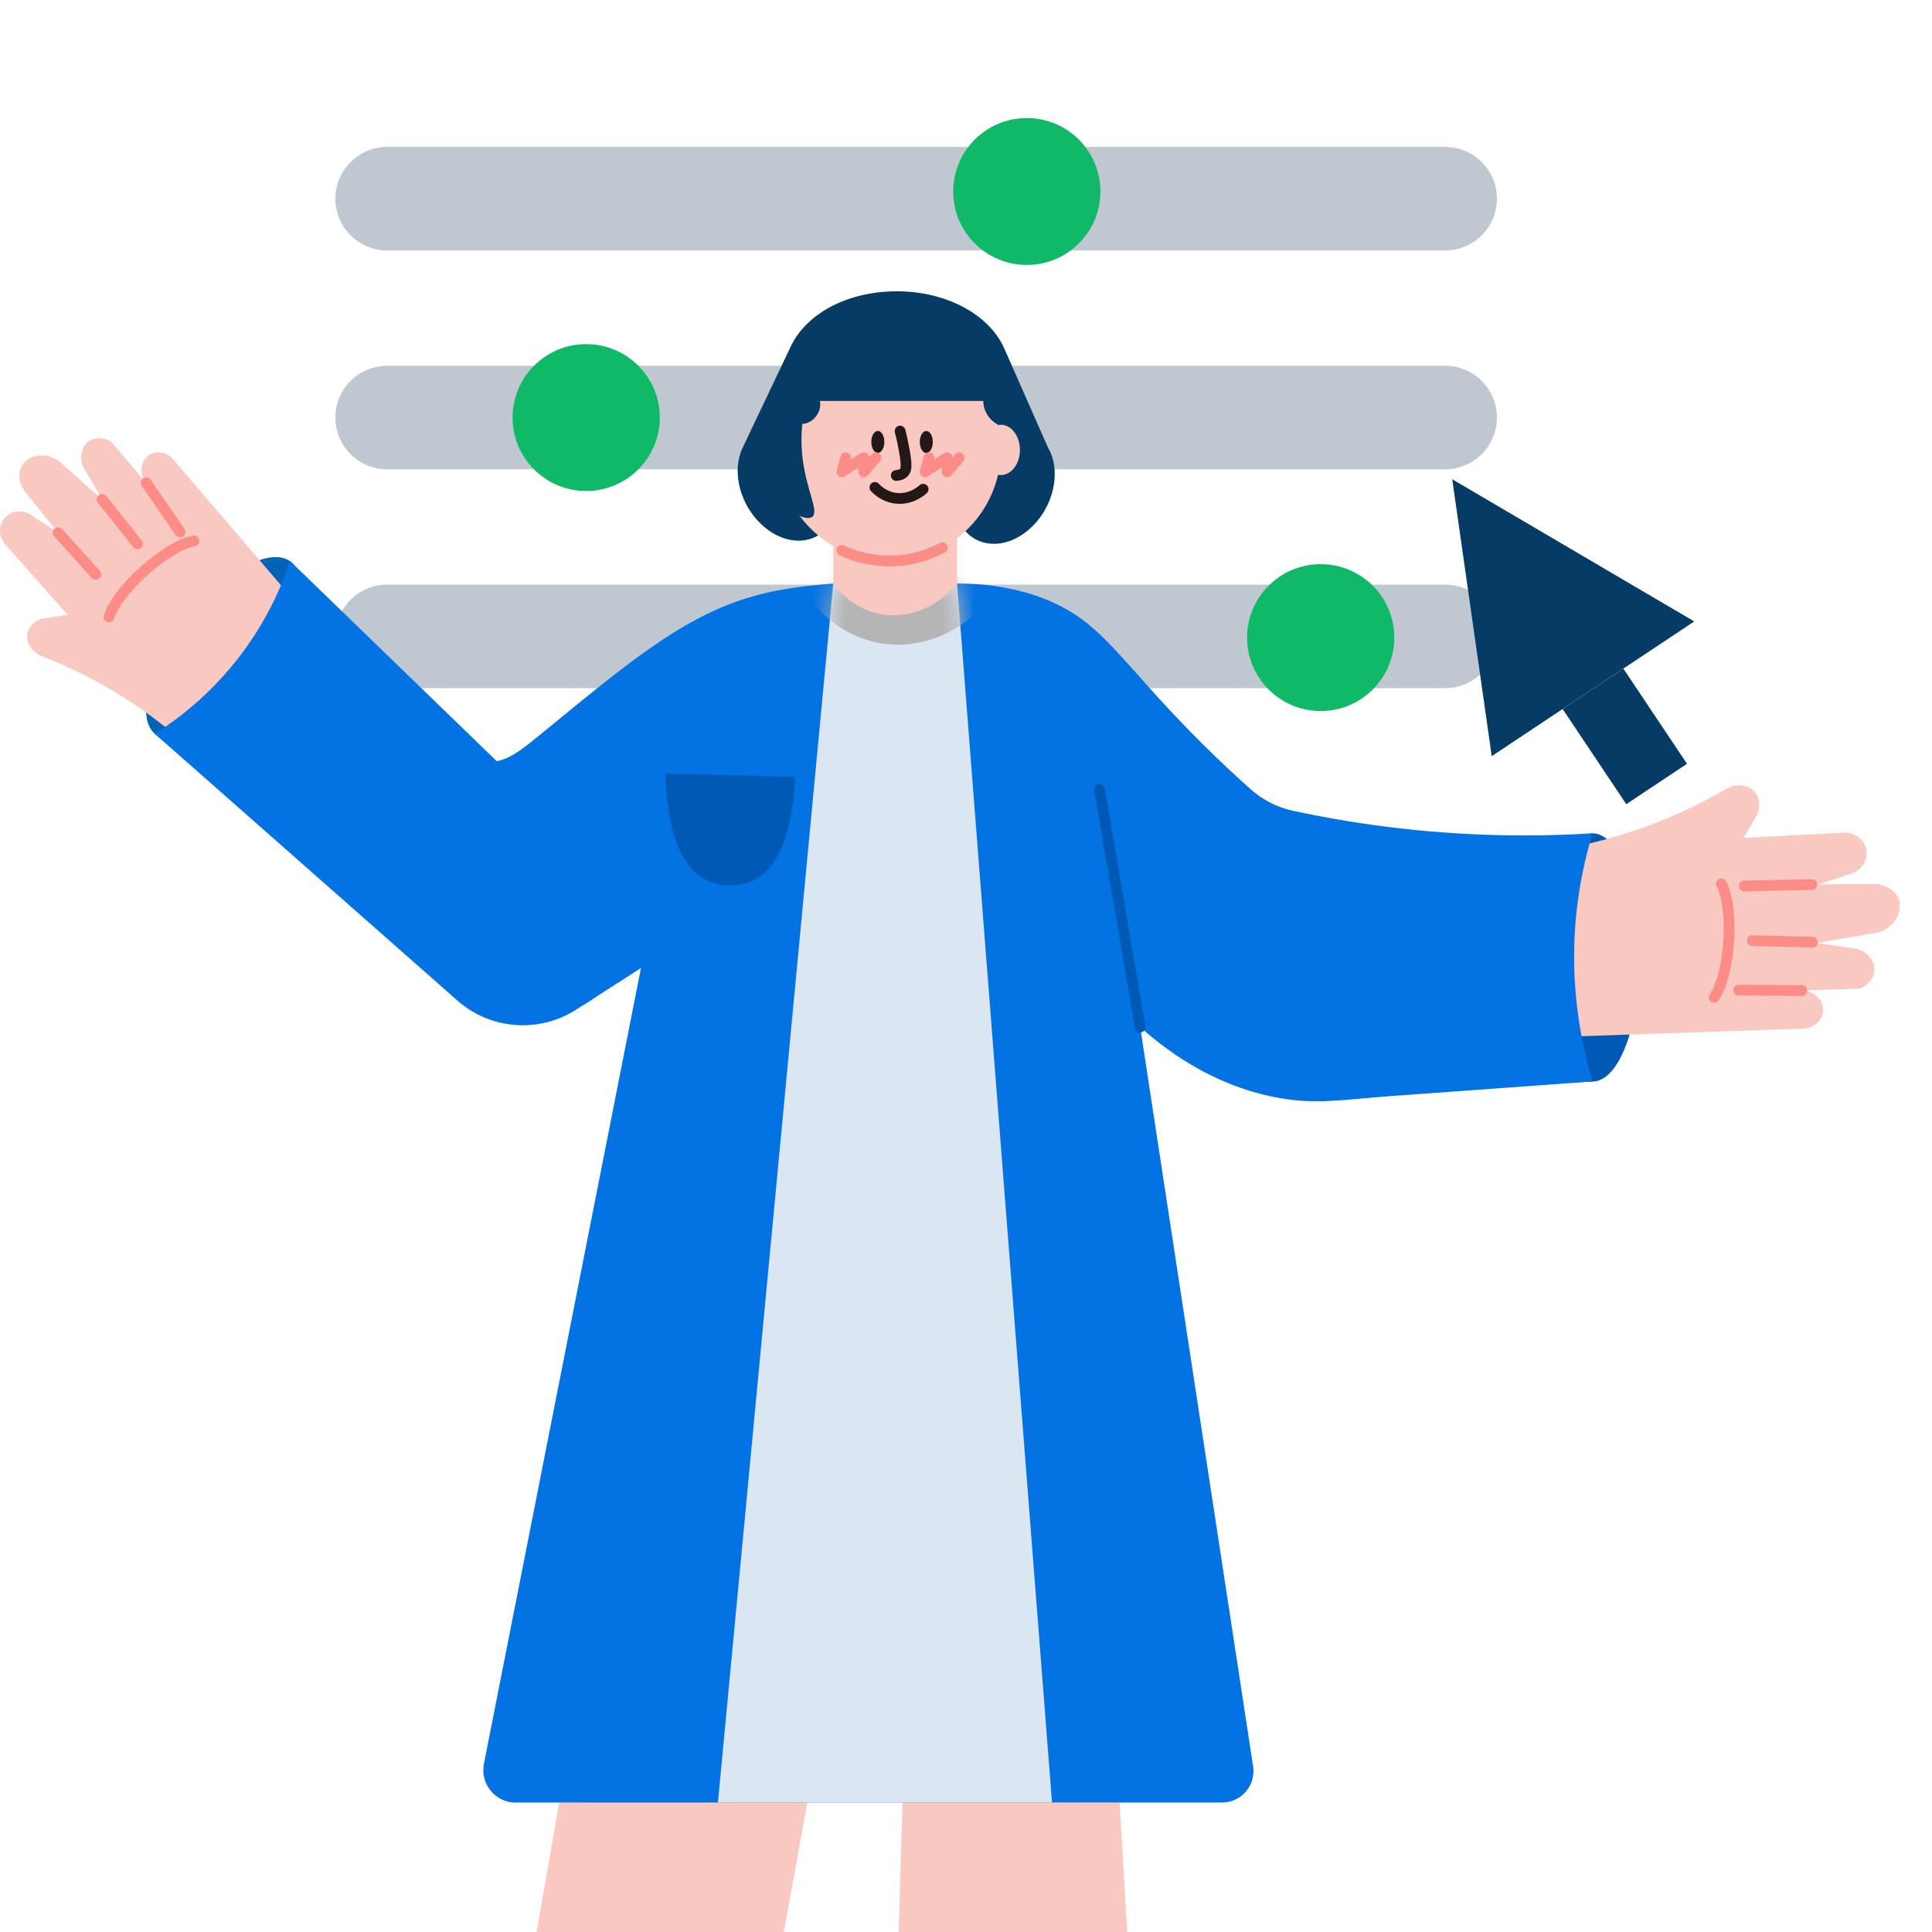 <svg width="120" height="120" viewBox="0 0 120 120" fill="none" xmlns="http://www.w3.org/2000/svg">
<g clip-path="url(#clip0_681_35090)">
<g clip-path="url(#clip1_681_35090)">
<path d="M89.753 9.125H24.053C22.273 9.125 20.83 10.565 20.83 12.341C20.83 14.117 22.273 15.557 24.053 15.557H89.753C91.533 15.557 92.977 14.117 92.977 12.341C92.977 10.565 91.533 9.125 89.753 9.125Z" fill="#BFC8D1"/>
<path d="M89.753 22.719H24.053C22.273 22.719 20.83 24.159 20.83 25.935C20.83 27.711 22.273 29.151 24.053 29.151H89.753C91.533 29.151 92.977 27.711 92.977 25.935C92.977 24.159 91.533 22.719 89.753 22.719Z" fill="#BFC8D1"/>
<path d="M89.753 36.312H24.053C22.273 36.312 20.83 37.752 20.83 39.528C20.83 41.304 22.273 42.744 24.053 42.744H89.753C91.533 42.744 92.977 41.304 92.977 39.528C92.977 37.752 91.533 36.312 89.753 36.312Z" fill="#BFC8D1"/>
<path d="M34.733 111.957C39.88 111.901 45.026 111.84 50.173 111.783C49.111 117.66 48.05 123.537 46.989 129.409C45.044 129.578 42.39 129.613 39.323 129.066C36.317 128.528 33.889 127.608 32.141 126.792C33.006 121.848 33.872 116.905 34.733 111.961V111.957Z" fill="#F9C8C0"/>
<path d="M56.059 111.957H69.537L70.468 127.751C68.601 128.25 66.021 128.741 62.937 128.732C59.94 128.723 57.429 128.246 55.593 127.751C55.746 122.487 55.902 117.222 56.055 111.957H56.059Z" fill="#F9C8C0"/>
<path d="M65.064 27.736L62.432 21.769H62.428C61.584 19.646 58.9 18.093 55.715 18.093C52.531 18.093 50.016 19.551 49.09 21.573L46.162 27.736C45.714 28.617 45.688 29.815 46.188 30.983C47.002 32.888 48.898 33.991 50.425 33.439C51.952 32.888 52.535 30.896 51.722 28.991C51.522 28.518 51.252 28.097 50.939 27.736H52.587C53.532 28.084 54.593 28.279 55.72 28.279C56.846 28.279 57.908 28.079 58.852 27.736H60.579C60.188 28.136 59.853 28.626 59.613 29.186C58.8 31.091 59.383 33.084 60.91 33.635C62.437 34.186 64.338 33.084 65.147 31.178C65.682 29.92 65.608 28.626 65.06 27.736H65.064Z" fill="#063B66"/>
<path d="M55.241 34.849C59.064 34.849 62.163 31.758 62.163 27.944C62.163 24.131 59.064 21.039 55.241 21.039C51.419 21.039 48.32 24.131 48.32 27.944C48.32 31.758 51.419 34.849 55.241 34.849Z" fill="#F9C8C0"/>
<path d="M98.919 67.175C100.542 67.175 101.856 63.725 101.856 59.467C101.856 55.209 100.542 51.759 98.919 51.759C97.296 51.759 95.983 55.209 95.983 59.467C95.983 63.725 97.296 67.175 98.919 67.175Z" fill="#005AB5"/>
<path d="M16.183 42.065C18.506 39.106 19.355 35.899 18.078 34.901C16.801 33.903 13.883 35.493 11.56 38.452C9.237 41.411 8.389 44.618 9.665 45.616C10.942 46.614 13.86 45.024 16.183 42.065Z" fill="#0063B5"/>
<path d="M98.045 52.54C99.058 52.328 100.155 52.041 101.303 51.664C103.622 50.9 105.575 49.954 107.154 49.042C107.816 48.608 108.647 48.739 109.034 49.246C109.312 49.606 109.343 50.123 109.143 50.583C108.864 51.069 108.586 51.555 108.307 52.041L114.607 51.716C115.268 51.724 115.82 52.193 115.925 52.792C116.042 53.474 115.555 54.177 114.811 54.311L112.958 54.932L116.29 54.906C117.06 54.876 117.73 55.288 117.935 55.861C118.209 56.633 117.643 57.71 116.53 57.94C115.311 58.148 114.093 58.356 112.871 58.565L115.072 58.899C115.894 58.964 116.473 59.637 116.421 60.296C116.382 60.787 116.008 61.23 115.472 61.412C114.285 61.447 113.097 61.486 111.909 61.52C112.706 61.503 113.297 62.18 113.228 62.835C113.171 63.386 112.649 63.873 111.996 63.89C106.898 64.064 101.799 64.237 96.705 64.411L98.045 52.536V52.54Z" fill="#F9C8C0"/>
<path d="M10.58 45.414C9.828 44.793 8.979 44.16 8.026 43.539C6.108 42.285 4.268 41.408 2.671 40.783C1.962 40.553 1.575 39.867 1.718 39.286C1.823 38.873 2.184 38.544 2.636 38.422C3.158 38.344 3.68 38.261 4.198 38.183L0.274 33.756C-0.109 33.266 -0.087 32.584 0.296 32.159C0.726 31.673 1.531 31.617 2.066 32.085L3.611 33.084L1.644 30.657C1.17 30.115 1.079 29.377 1.383 28.891C1.792 28.24 2.915 28.023 3.737 28.704C4.603 29.477 5.473 30.245 6.338 31.018L5.294 29.208C4.859 28.565 5.02 27.75 5.534 27.402C5.917 27.142 6.465 27.159 6.908 27.446C7.631 28.296 8.353 29.143 9.075 29.993C8.596 29.42 8.749 28.591 9.271 28.257C9.71 27.975 10.371 28.075 10.767 28.544C13.882 32.181 16.993 35.813 20.108 39.451L10.576 45.423L10.58 45.414Z" fill="#F9C8C0"/>
<path d="M32.041 111.957H75.901C77.098 111.957 78.016 110.894 77.833 109.713L70.82 63.794C72.652 65.431 75.51 67.466 79.351 68.178C81.879 68.647 83.523 68.299 88.609 67.839C91.089 67.614 94.612 67.345 98.919 67.175C98.215 64.827 97.492 61.29 97.879 57.041C98.067 55.005 98.467 53.23 98.919 51.759C95.574 51.967 91.641 51.963 87.265 51.486C84.746 51.212 82.418 50.813 80.3 50.357C79.316 50.145 78.407 49.676 77.659 49.003C76.837 48.27 75.845 47.349 74.757 46.273C74 45.522 73.352 44.849 72.813 44.277C72.491 43.934 72.204 43.626 71.96 43.356C71.547 42.901 71.251 42.567 71.19 42.497C68.98 40.01 67.879 38.769 66.243 37.844C64.486 36.851 62.772 36.56 61.919 36.421C61.036 36.278 60.383 36.26 59.444 36.239C55.272 36.152 53.188 36.108 51.757 36.239C49.921 36.408 48.098 36.573 46.04 37.263C42.177 38.556 38.945 41.208 33.981 45.279C32.38 46.59 31.366 47.497 30.105 47.284C28.656 47.041 28.413 45.609 25.82 42.74C24.384 41.152 24.14 41.299 21.869 39.064C20.116 37.337 18.82 35.826 18.019 34.854C17.515 36.364 16.562 38.634 14.726 40.969C12.912 43.274 10.954 44.728 9.61 45.579C16.014 50.943 22.413 56.312 28.817 61.676C31.171 63.651 34.577 63.738 37.035 61.893C37.983 61.177 38.936 60.465 39.885 59.749C36.609 76.35 33.333 92.952 30.057 109.553C29.809 110.803 30.77 111.966 32.045 111.966L32.041 111.957Z" fill="#0373E4"/>
<path d="M51.757 36.234H59.444L65.343 111.957H44.592L51.757 36.234Z" fill="#DAE6F2"/>
<mask id="mask0_681_35090" style="mask-type:luminance" maskUnits="userSpaceOnUse" x="44" y="36" width="22" height="76">
<path d="M51.757 36.235H59.444L65.343 111.958H44.592L51.757 36.235Z" fill="white"/>
</mask>
<g mask="url(#mask0_681_35090)">
<path d="M49.964 36.768C50.186 37.115 51.904 39.681 55.111 40.006C57.799 40.279 60.47 38.873 61.919 36.417L61.606 34.846L49.964 34.021V36.768Z" fill="#B5B5B6"/>
</g>
<path d="M51.757 32.684V36.239C52.018 36.595 52.949 37.775 54.589 38.122C56.346 38.491 58.221 37.754 59.444 36.239V32.207L51.757 32.688V32.684Z" fill="#F9C8C0"/>
<path d="M50.077 24.902H61.075C61.075 25.071 61.106 25.371 61.28 25.688C61.575 26.226 62.076 26.43 62.219 26.482C61.689 24.207 61.154 21.933 60.623 19.655H52.174L48.707 23.387L47.98 27.762C48.233 28.769 48.485 29.78 48.737 30.787C48.759 30.952 48.824 31.26 49.051 31.547C49.425 32.02 50.143 32.315 50.443 32.107C50.908 31.772 50.043 30.401 49.829 28.279C49.69 26.911 49.873 25.74 50.077 24.902Z" fill="#063B66"/>
<path d="M63.777 16.456C66.302 16.456 68.349 14.414 68.349 11.895C68.349 9.375 66.302 7.333 63.777 7.333C61.251 7.333 59.204 9.375 59.204 11.895C59.204 14.414 61.251 16.456 63.777 16.456Z" fill="#10B967"/>
<path d="M36.408 30.497C38.934 30.497 40.981 28.455 40.981 25.935C40.981 23.416 38.934 21.374 36.408 21.374C33.883 21.374 31.836 23.416 31.836 25.935C31.836 28.455 33.883 30.497 36.408 30.497Z" fill="#10B967"/>
<path d="M82.031 44.164C84.556 44.164 86.603 42.121 86.603 39.602C86.603 37.083 84.556 35.041 82.031 35.041C79.506 35.041 77.459 37.083 77.459 39.602C77.459 42.121 79.506 44.164 82.031 44.164Z" fill="#10B967"/>
<path d="M90.201 29.767L92.654 46.967L105.232 38.599L90.201 29.767Z" fill="#063B66"/>
<path d="M100.831 41.53L97.06 44.04L101.011 49.95L104.783 47.441L100.831 41.53Z" fill="#063B66"/>
<path d="M18.015 34.845C22.37 39.064 26.725 43.278 31.079 47.497C29.722 48.165 28.365 48.838 27.007 49.507L18.011 34.845H18.015Z" fill="#0373E4"/>
<path d="M9.606 45.57L28.413 62.149C30.47 63.959 33.481 64.189 35.786 62.709C37.479 61.624 39.175 60.539 40.868 59.45C30.448 54.823 20.025 50.197 9.606 45.566V45.57Z" fill="#0373E4"/>
<path d="M82.031 68.395L98.919 67.171L94.786 64.549L82.031 68.395Z" fill="#0373E4"/>
<path d="M54.523 28.131C54.747 28.131 54.928 27.826 54.928 27.45C54.928 27.073 54.747 26.768 54.523 26.768C54.3 26.768 54.119 27.073 54.119 27.45C54.119 27.826 54.3 28.131 54.523 28.131Z" fill="#231815"/>
<path d="M57.534 28.131C57.757 28.131 57.939 27.826 57.939 27.45C57.939 27.073 57.757 26.768 57.534 26.768C57.31 26.768 57.129 27.073 57.129 27.45C57.129 27.826 57.31 28.131 57.534 28.131Z" fill="#231815"/>
<path d="M55.907 26.773C56.029 27.25 56.107 27.658 56.163 27.966C56.337 28.93 56.298 29.186 56.142 29.346C56.007 29.485 55.811 29.524 55.667 29.533" stroke="#231815" stroke-width="0.667" stroke-miterlimit="10" stroke-linecap="round"/>
<path d="M54.341 30.275C54.467 30.41 54.902 30.848 55.615 30.944C56.573 31.069 57.242 30.475 57.338 30.384" stroke="#231815" stroke-width="0.667" stroke-miterlimit="10" stroke-linecap="round"/>
<path d="M52.527 28.426L52.287 29.303L53.649 28.426V29.303L54.41 28.426" stroke="#FC8C86" stroke-width="0.667" stroke-linecap="round" stroke-linejoin="round"/>
<path d="M57.704 28.426L57.464 29.303L58.826 28.426V29.303L59.587 28.426" stroke="#FC8C86" stroke-width="0.667" stroke-linecap="round" stroke-linejoin="round"/>
<path d="M50.715 25.818C51.065 25.323 51.014 24.685 50.6 24.393C50.186 24.101 49.566 24.266 49.215 24.761C48.865 25.256 48.916 25.894 49.33 26.186C49.744 26.478 50.364 26.313 50.715 25.818Z" fill="#063B66"/>
<path d="M52.287 34.186C52.844 34.446 53.888 34.845 55.241 34.845C56.799 34.845 57.965 34.32 58.526 34.021" stroke="#FC8C86" stroke-width="0.667" stroke-linecap="round" stroke-linejoin="round"/>
<path d="M108.346 55.027L112.54 54.941" stroke="#FC8C86" stroke-width="0.667" stroke-linecap="round" stroke-linejoin="round"/>
<path d="M108.838 58.421L112.575 58.521" stroke="#FC8C86" stroke-width="0.667" stroke-linecap="round" stroke-linejoin="round"/>
<path d="M107.99 61.499L111.909 61.525" stroke="#FC8C86" stroke-width="0.667" stroke-linecap="round" stroke-linejoin="round"/>
<path d="M3.611 33.083L5.951 35.679" stroke="#FC8C86" stroke-width="0.667" stroke-linecap="round" stroke-linejoin="round"/>
<path d="M6.343 31.017L8.54 33.778" stroke="#FC8C86" stroke-width="0.667" stroke-linecap="round" stroke-linejoin="round"/>
<path d="M9.079 29.985L11.181 33.044" stroke="#FC8C86" stroke-width="0.667" stroke-linecap="round" stroke-linejoin="round"/>
<path d="M6.774 38.318C6.996 37.575 7.792 36.508 8.858 35.54C9.989 34.507 11.233 33.743 12.046 33.596" stroke="#FC8C86" stroke-width="0.667" stroke-linecap="round" stroke-linejoin="round"/>
<path d="M106.919 54.897C107.281 55.578 107.459 56.902 107.381 58.334C107.298 59.862 106.941 61.277 106.467 61.95" stroke="#FC8C86" stroke-width="0.667" stroke-linecap="round" stroke-linejoin="round"/>
<path d="M41.333 48.04C41.468 52.927 43 55 45.333 55C47.667 55 49.168 52.983 49.386 48.257C46.702 48.183 44.017 48.113 41.333 48.04Z" fill="#005AB5"/>
<path d="M68.293 49.029C69.132 53.951 69.976 58.872 70.816 63.794" stroke="#005AB5" stroke-width="0.667" stroke-miterlimit="10" stroke-linecap="round"/>
<path d="M62.163 29.507C62.819 29.507 63.35 28.808 63.35 27.945C63.35 27.082 62.819 26.382 62.163 26.382C61.507 26.382 60.975 27.082 60.975 27.945C60.975 28.808 61.507 29.507 62.163 29.507Z" fill="#F9C8C0"/>
</g>
</g>
<defs>
<clipPath id="clip0_681_35090">
<rect width="120" height="120" fill="white"/>
</clipPath>
<clipPath id="clip1_681_35090">
<rect width="118" height="144.667" fill="white" transform="translate(0 7.334)"/>
</clipPath>
</defs>
</svg>

